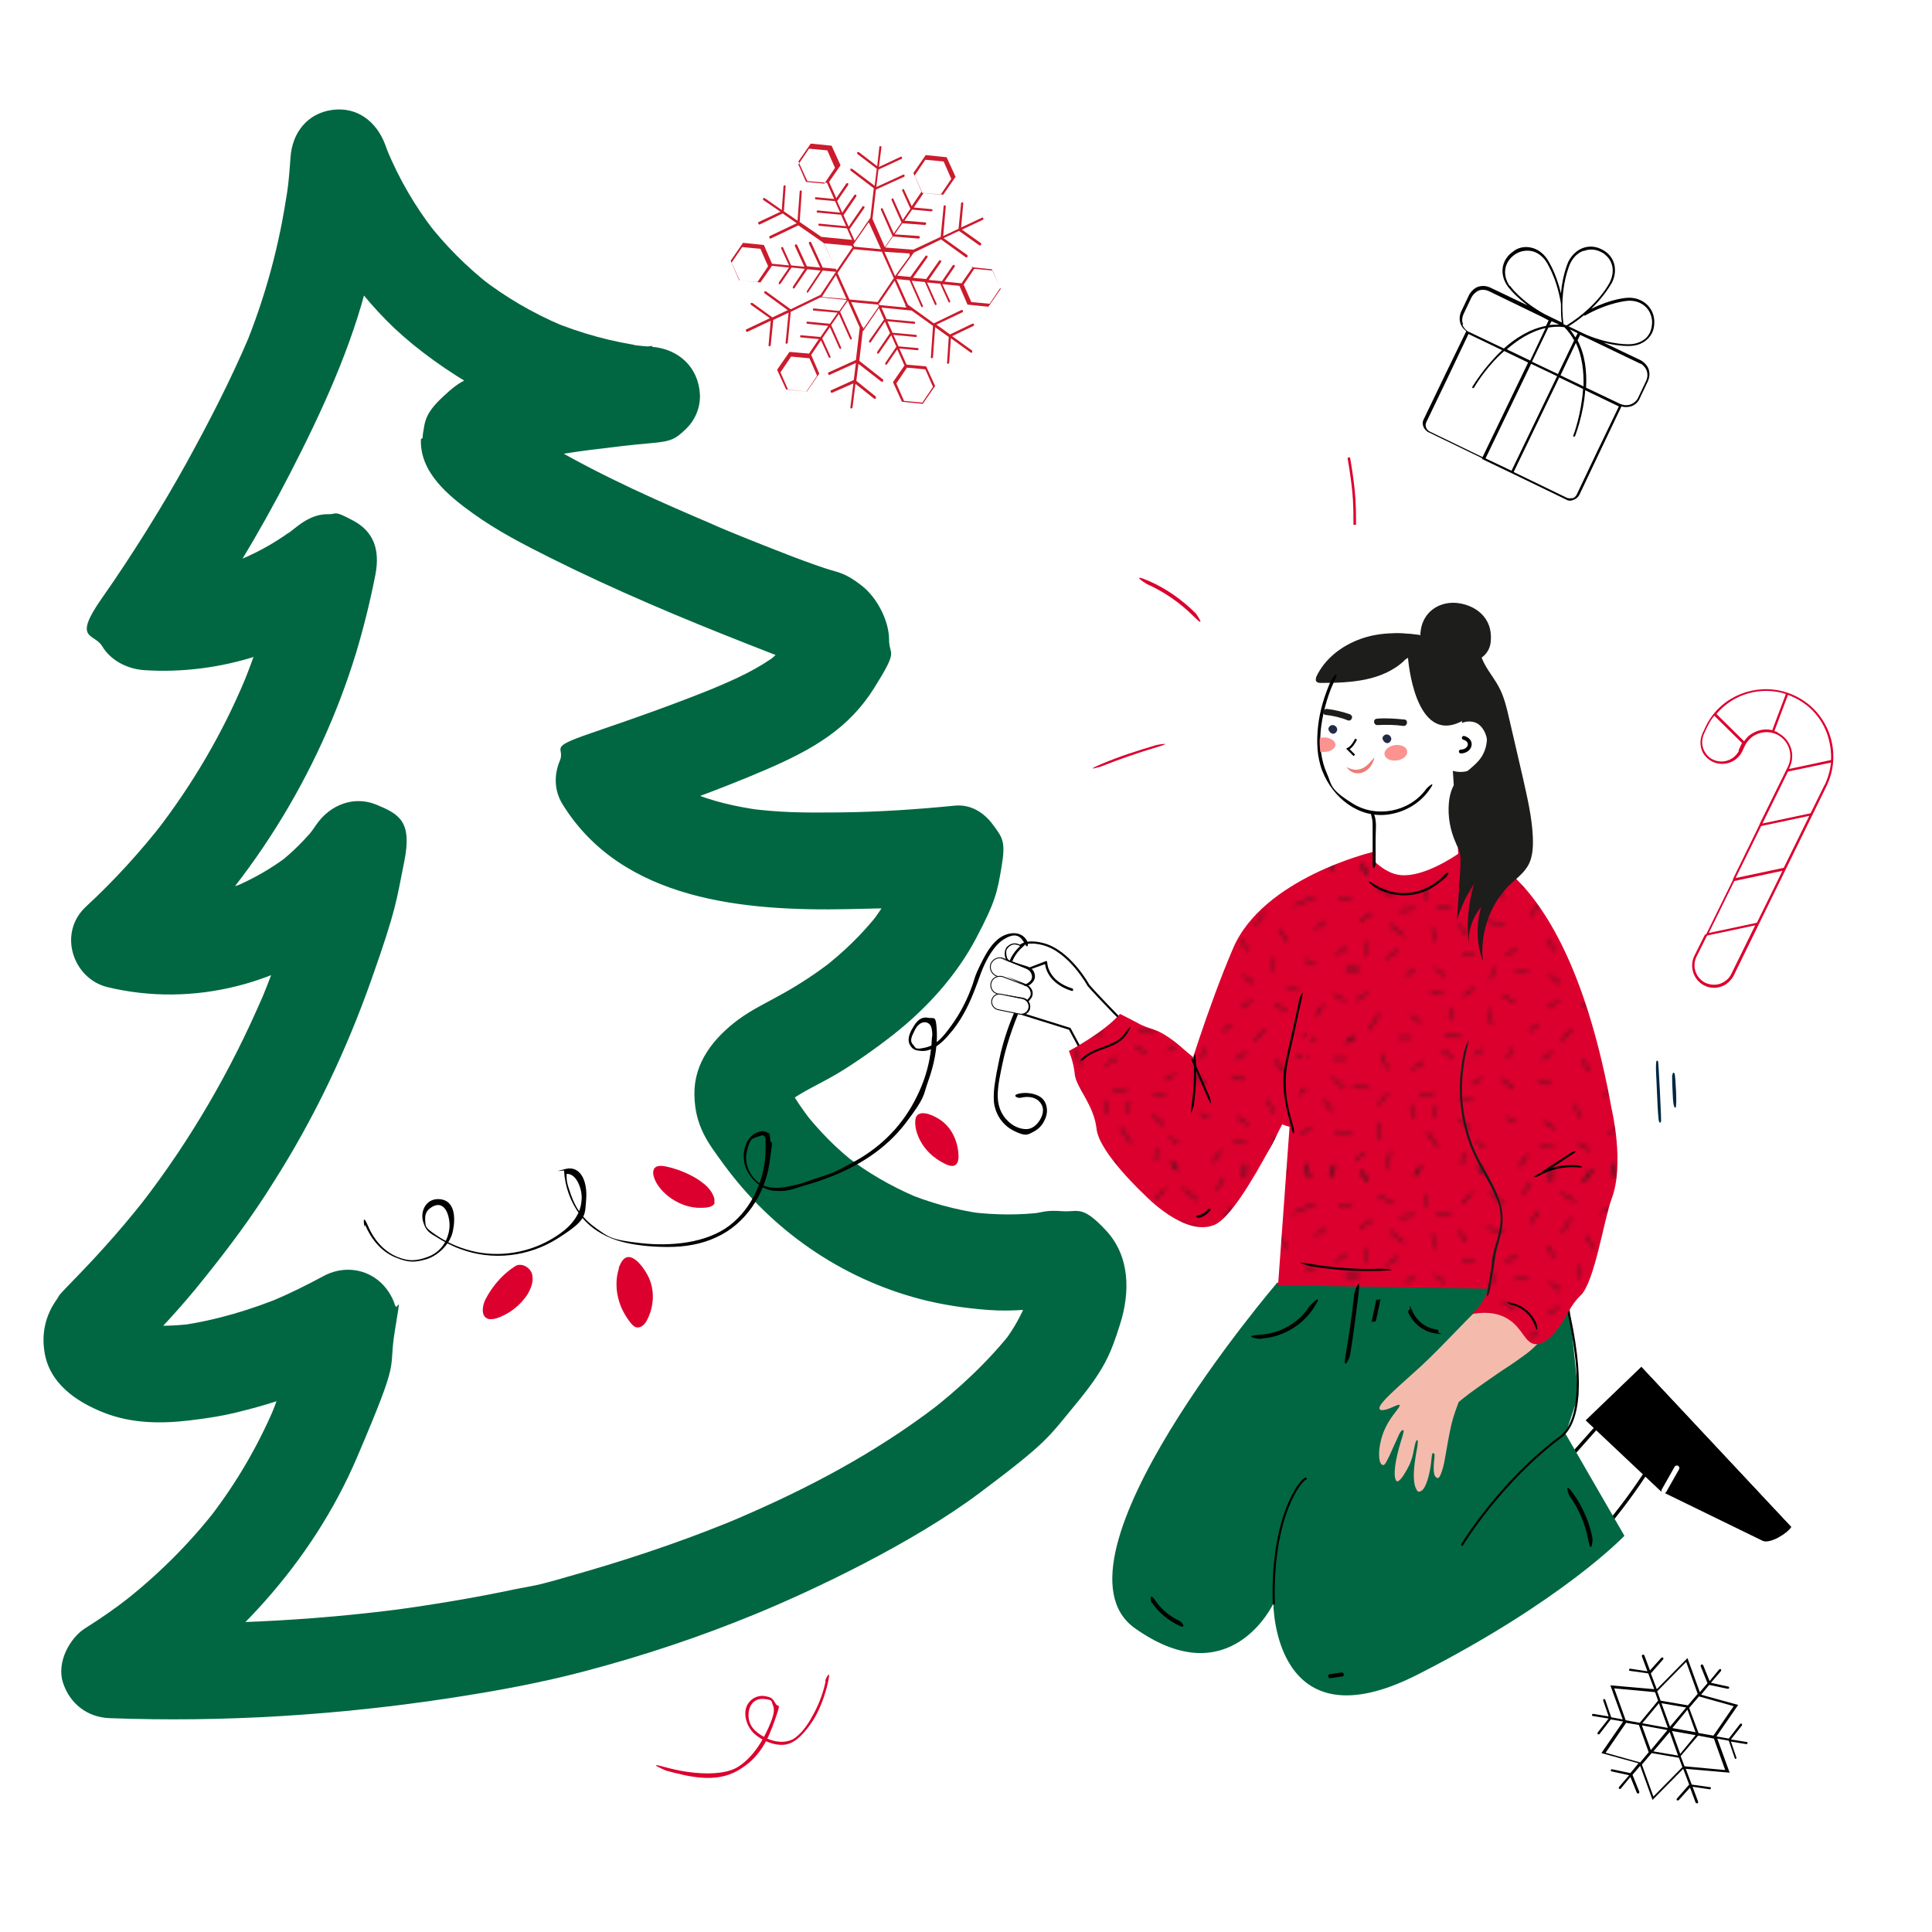 <?xml version="1.0" encoding="UTF-8"?>
<svg id="Livello_1" xmlns="http://www.w3.org/2000/svg" version="1.1" xmlns:xlink="http://www.w3.org/1999/xlink" viewBox="0 0 453.5 453.5">
  <!-- Generator: Adobe Illustrator 29.1.0, SVG Export Plug-In . SVG Version: 2.1.0 Build 142)  -->
  <defs>
    <style>
      .st0, .st1, .st2, .st3, .st4, .st5, .st6 {
        fill: none;
      }

      .st0, .st1, .st3, .st7, .st8, .st5, .st9, .st6 {
        stroke-miterlimit: 10;
      }

      .st0, .st1, .st7, .st8, .st9, .st6 {
        stroke: #000;
      }

      .st0, .st1, .st8 {
        stroke-width: .5px;
      }

      .st10 {
        fill: url(#Tratteggio1);
      }

      .st1, .st3, .st6 {
        stroke-linecap: round;
      }

      .st11 {
        fill: #002741;
      }

      .st12, .st7, .st8, .st9 {
        fill: #fff;
      }

      .st13 {
        fill: #006742;
      }

      .st14 {
        fill: #f4bbac;
      }

      .st3 {
        stroke: #fff;
        stroke-width: 1.2px;
      }

      .st15 {
        fill: #cc1b2d;
      }

      .st16 {
        fill: #fd9390;
      }

      .st7 {
        stroke-width: .8px;
      }

      .st4 {
        stroke: #1d1d1b;
        stroke-width: .3px;
      }

      .st17 {
        fill: #222a46;
      }

      .st18 {
        fill: #d9806c;
      }

      .st19 {
        fill: url(#Tratteggio);
      }

      .st20 {
        fill: #1d1d1b;
      }

      .st21 {
        fill: #dc002e;
      }

      .st5 {
        stroke: #dc002e;
        stroke-width: .6px;
      }

      .st9 {
        stroke-width: .2px;
      }

      .st6 {
        stroke-width: .9px;
      }

      .st22 {
        fill: #fb7020;
      }

      .st23 {
        fill: #eb7d7a;
      }
    </style>
    <pattern id="Tratteggio" x="0" y="0" width="72" height="72" patternTransform="translate(-43.8 491.5)" patternUnits="userSpaceOnUse" viewBox="0 0 72 72">
      <g>
        <rect class="st2" x="0" width="72" height="72"/>
        <g>
          <line class="st4" x1="68" y1="72.8" x2="69.1" y2="69.9"/>
          <line class="st4" x1="63.1" y1="73" x2="62.5" y2="69.7"/>
          <line class="st4" x1="47.9" y1="73.8" x2="48" y2="70.8"/>
          <line class="st4" x1="32.2" y1="72.2" x2="30.8" y2="70.2"/>
          <line class="st4" x1="15.9" y1="72.4" x2="17.3" y2="70.4"/>
          <line class="st4" x1="4.9" y1="73.7" x2="3.2" y2="71.4"/>
          <line class="st4" x1="55.5" y1="74" x2="57.5" y2="71"/>
        </g>
        <g>
          <line class="st4" x1="74.8" y1="24" x2="71.8" y2="24"/>
          <line class="st4" x1="73.8" y1="39.8" x2="71.8" y2="41.2"/>
        </g>
        <g>
          <line class="st4" x1="5.8" y1="10.8" x2="3" y2="12.8"/>
          <line class="st4" x1="4.2" y1="67" x2="2" y2="68.8"/>
          <line class="st4" x1="73.3" y1="7" x2="70" y2="7.8"/>
          <line class="st4" x1="72" y1="18.8" x2="69.5" y2="20.5"/>
          <line class="st4" x1="74.8" y1="24" x2="71.8" y2="24"/>
          <line class="st4" x1="71.5" y1="31.5" x2="68.8" y2="29.8"/>
          <line class="st4" x1="73.8" y1="39.8" x2="71.8" y2="41.2"/>
          <line class="st4" x1="71.3" y1="51.8" x2="68.5" y2="49.5"/>
          <line class="st4" x1="73.3" y1="62.8" x2="69" y2="62"/>
          <line class="st4" x1="63.5" y1="61" x2="61.3" y2="62.8"/>
          <line class="st4" x1="71.8" y1="45" x2="68.8" y2="45"/>
          <line class="st4" x1="58" y1="17.5" x2="56.1" y2="14.7"/>
          <line class="st4" x1="28" y1="16" x2="26.3" y2="13.4"/>
          <line class="st4" x1="43" y1="11.6" x2="44.9" y2="8.9"/>
          <line class="st4" x1="68" y1="72.8" x2="69.1" y2="69.9"/>
          <line class="st4" x1="63.1" y1="73" x2="62.5" y2="69.7"/>
          <line class="st4" x1="57" y1="48" x2="55.1" y2="45.2"/>
          <line class="st4" x1="48.7" y1="19.6" x2="47" y2="17"/>
          <line class="st4" x1="47.9" y1="73.8" x2="48" y2="70.8"/>
          <line class="st4" x1="40.5" y1="70.3" x2="42.4" y2="67.6"/>
          <line class="st4" x1="32.2" y1="72.2" x2="30.8" y2="70.2"/>
          <line class="st4" x1="50.3" y1="40.8" x2="52.7" y2="38.1"/>
          <line class="st4" x1="15.9" y1="72.4" x2="17.3" y2="70.4"/>
          <line class="st4" x1="9.2" y1="70.9" x2="10.2" y2="66.7"/>
          <line class="st4" x1="4.9" y1="73.7" x2="3.2" y2="71.4"/>
          <line class="st4" x1="27" y1="70" x2="27.2" y2="67"/>
          <line class="st4" x1="7.3" y1="5.2" x2="10.8" y2="6.8"/>
          <line class="st4" x1="4.5" y1="20.8" x2="4.8" y2="17.5"/>
          <line class="st4" x1="8" y1="43.8" x2="9.5" y2="47.5"/>
          <line class="st4" x1="5.2" y1="38.2" x2="7.5" y2="34.5"/>
          <line class="st4" x1="29.3" y1="4.5" x2="27" y2="7"/>
          <line class="st4" x1="33.5" y1="4.5" x2="36.8" y2="7.2"/>
          <line class="st4" x1="50.3" y1="4.5" x2="53.5" y2="6.5"/>
          <line class="st4" x1="52.5" y1="10.5" x2="50.5" y2="13.8"/>
          <line class="st4" x1="59.5" y1="9.2" x2="64.5" y2="7"/>
          <line class="st4" x1="67" y1="12.8" x2="64.5" y2="14.5"/>
          <line class="st4" x1="18.8" y1="4.8" x2="18.8" y2="7.8"/>
          <line class="st4" x1="15.8" y1="9.8" x2="12.5" y2="10.2"/>
          <line class="st4" x1="20" y1="14.2" x2="20.5" y2="17.5"/>
          <line class="st4" x1="21" y1="9.8" x2="24.5" y2="9"/>
          <line class="st4" x1="9.3" y1="21.5" x2="12" y2="19.5"/>
          <line class="st4" x1="7.5" y1="64" x2="7.8" y2="60"/>
          <line class="st4" x1="7.3" y1="55.8" x2="9.5" y2="53.2"/>
          <line class="st4" x1="21.3" y1="65.8" x2="18.8" y2="62.2"/>
          <line class="st4" x1="29.8" y1="28.5" x2="27.3" y2="30.2"/>
          <line class="st4" x1="57.8" y1="33.8" x2="55" y2="32.2"/>
          <line class="st4" x1="26.8" y1="40" x2="23" y2="39.2"/>
          <line class="st4" x1="31.5" y1="49.5" x2="29.5" y2="51"/>
          <line class="st4" x1="29" y1="61.5" x2="26.3" y2="59.2"/>
          <line class="st4" x1="32.3" y1="65.8" x2="30.3" y2="64.5"/>
          <line class="st4" x1="29.5" y1="54.8" x2="26.5" y2="54.8"/>
          <line class="st4" x1="39.8" y1="19" x2="37.3" y2="20.8"/>
          <line class="st4" x1="42.5" y1="24.2" x2="39.5" y2="24.2"/>
          <line class="st4" x1="39.3" y1="31.8" x2="36.5" y2="30"/>
          <line class="st4" x1="38.5" y1="42.5" x2="37.8" y2="45"/>
          <line class="st4" x1="39" y1="52" x2="36.3" y2="49.8"/>
          <line class="st4" x1="39.5" y1="60" x2="37.5" y2="58.8"/>
          <line class="st4" x1="63" y1="44.5" x2="60" y2="44.5"/>
          <line class="st4" x1="22.3" y1="43" x2="24.8" y2="44.8"/>
          <line class="st4" x1="27" y1="20.5" x2="30" y2="20.5"/>
          <line class="st4" x1="14.8" y1="34.8" x2="17.3" y2="36.5"/>
          <line class="st4" x1="12" y1="40" x2="15" y2="40"/>
          <line class="st4" x1="15.3" y1="47.5" x2="18" y2="45.8"/>
          <line class="st4" x1="47.3" y1="33" x2="49.6" y2="31.4"/>
          <line class="st4" x1="47.6" y1="25.5" x2="50" y2="27.3"/>
          <line class="st4" x1="54.7" y1="21.5" x2="54.5" y2="24.5"/>
          <line class="st4" x1="45.3" y1="65.6" x2="48.4" y2="65.7"/>
          <line class="st4" x1="46.3" y1="59.7" x2="48.7" y2="61.5"/>
          <line class="st4" x1="53.5" y1="55.7" x2="54.6" y2="58.8"/>
          <line class="st4" x1="48.3" y1="43.5" x2="45.8" y2="45.2"/>
          <line class="st4" x1="48" y1="51" x2="44.8" y2="50"/>
          <line class="st4" x1="57" y1="66.5" x2="54.3" y2="64.8"/>
          <line class="st4" x1="64.5" y1="41" x2="61.8" y2="39.2"/>
          <line class="st4" x1="62.3" y1="52" x2="60.3" y2="53.5"/>
          <line class="st4" x1="19.6" y1="29.6" x2="22.6" y2="29.7"/>
          <line class="st4" x1="20.6" y1="23.7" x2="23" y2="25.5"/>
          <line class="st4" x1="57.8" y1="28.5" x2="60.5" y2="29"/>
          <line class="st4" x1="15" y1="55.8" x2="15.5" y2="59"/>
          <line class="st4" x1="17" y1="53.8" x2="20.5" y2="53"/>
          <line class="st4" x1="32.8" y1="12.8" x2="36.8" y2="13.5"/>
          <line class="st4" x1="33.5" y1="33.5" x2="34" y2="37"/>
          <line class="st4" x1="64.5" y1="23" x2="62" y2="21.8"/>
          <line class="st4" x1="10" y1="13.5" x2="13.3" y2="16.2"/>
          <line class="st4" x1="4.8" y1="29.5" x2="2.2" y2="31.2"/>
          <line class="st4" x1="15.8" y1="24" x2="13.8" y2="25.5"/>
          <line class="st4" x1="41.3" y1="4.8" x2="43.1" y2="2.1"/>
          <line class="st4" x1="64.5" y1="35.1" x2="66.4" y2="32.4"/>
          <line class="st4" x1="33.8" y1="26.3" x2="34.5" y2="23.5"/>
          <line class="st4" x1="20.3" y1="58.8" x2="21" y2="56"/>
          <line class="st4" x1="31.8" y1="42.8" x2="29.8" y2="44.2"/>
          <line class="st4" x1="2.8" y1="24" x2="-.2" y2="24"/>
          <line class="st4" x1="1.8" y1="39.8" x2="-.2" y2="41.2"/>
          <line class="st4" x1="68" y1=".8" x2="69.1" y2="-2.1"/>
          <line class="st4" x1="63.1" y1="1" x2="62.5" y2="-2.3"/>
          <line class="st4" x1="47.9" y1="1.8" x2="48" y2="-1.2"/>
          <line class="st4" x1="32.2" y1=".2" x2="30.8" y2="-1.8"/>
          <line class="st4" x1="15.9" y1=".4" x2="17.3" y2="-1.6"/>
          <line class="st4" x1="4.9" y1="1.7" x2="3.2" y2="-.6"/>
          <line class="st4" x1="5.2" y1="52" x2="1.5" y2="51.2"/>
          <line class="st4" x1="68.4" y1="57.3" x2="66.5" y2="54.5"/>
          <line class="st4" x1="24" y1="36" x2="24.7" y2="33.2"/>
          <line class="st4" x1="44.8" y1="37" x2="42.8" y2="38.5"/>
          <line class="st4" x1="55.5" y1="2" x2="57.5" y2="-1"/>
          <line class="st4" x1="55.5" y1="74" x2="57.5" y2="71"/>
        </g>
        <g>
          <line class="st4" x1="1.2" y1="7" x2="-2" y2="7.8"/>
          <line class="st4" y1="18.8" x2="-2.5" y2="20.5"/>
          <line class="st4" x1="2.8" y1="24" x2="-.2" y2="24"/>
          <line class="st4" x1="1.8" y1="39.8" x2="-.2" y2="41.2"/>
          <line class="st4" x1="1.2" y1="62.8" x2="-3" y2="62"/>
        </g>
        <g>
          <line class="st4" x1="68" y1=".8" x2="69.1" y2="-2.1"/>
          <line class="st4" x1="63.1" y1="1" x2="62.5" y2="-2.3"/>
          <line class="st4" x1="47.9" y1="1.8" x2="48" y2="-1.2"/>
          <line class="st4" x1="32.2" y1=".2" x2="30.8" y2="-1.8"/>
          <line class="st4" x1="15.9" y1=".4" x2="17.3" y2="-1.6"/>
          <line class="st4" x1="4.9" y1="1.7" x2="3.2" y2="-.6"/>
          <line class="st4" x1="55.5" y1="2" x2="57.5" y2="-1"/>
        </g>
      </g>
    </pattern>
    <pattern id="Tratteggio1" data-name="Tratteggio" patternTransform="translate(-43.8 490.5)" xlink:href="#Tratteggio"/>
  </defs>
  <path class="st13" d="M98.8,103.1c-.3,7.8,6.5,13.3,12.2,17.4s11.9,7.3,18.1,10.4c15.2,7.6,30.9,14.2,46.7,20.4s5.7,2.2,8.5,3.2,3.9,1.2,5.8,1.9l-2.7-1.1c.6.3,1.2.6,1.8,1l-2.3-1.8c.4.3.7.6,1,.9l-1.8-2.3c.3.4.5.8.8,1.3l-1.1-2.7c.1.3.2.7.3,1l-.4-3c0,.6,0,1.1,0,1.6l.4-3c-.1.8-.4,1.5-.6,2.2l1.1-2.7c-.7,1.7-1.7,3.2-2.8,4.6l1.8-2.3c-1.6,1.9-3.4,3.6-5.3,5.2l2.3-1.8c-4.6,3.5-9.9,5.9-15.2,8.1l2.7-1.1c-10.3,4.3-20.9,8-31.4,11.6s-5.9,3.2-7.3,6.5-1.3,7,.6,10.1c14,22.8,42.9,25.2,67.1,24.7s16.7-.7,25-1.6l-10.9-14.3c-.6,3.5-1.6,6.8-2.9,10.1l1.1-2.7c-1.8,4.2-4.1,8.1-6.9,11.7l1.8-2.3c-3.9,5-8.4,9.3-13.3,13.1l2.3-1.8c-3.6,2.8-7.4,5.3-11.3,7.5s-7.4,3.8-10.8,6.3c-5.7,4.3-10.3,10-10.2,17.5s3.3,11.5,6.8,16.3c11.3,15.5,27.5,26.8,46.1,31.7,5.3,1.4,10.8,2.2,16.3,2.6s11.4-.2,17.1-1l-3,.4c1-.1,1.9-.2,2.9,0l-3-.4c.4,0,.7.2,1.1.3l-2.7-1.1c.3.1.6.3.9.6l-2.3-1.8c.3.2.5.5.7.7l-1.8-2.3c.3.4.5.8.7,1.3l-1.1-2.7c.2.6.4,1.1.5,1.8l-.4-3c.1,1,0,2.1,0,3.1l.4-3c-.4,2.8-1.3,5.5-2.4,8.1l1.1-2.7c-1.3,3.1-2.9,6-4.9,8.7l1.8-2.3c-5.8,7.4-12.8,13.9-20.2,19.6l2.3-1.8c-14.5,11.1-30.8,19.7-47.6,26.8l2.7-1.1c-12.1,5.1-24.5,9.4-37.2,13.1s-11.1,3.1-16.7,4.2c-9.4,2-19,3.6-28.5,4.9l3-.4c-23.2,3.1-46.6,4.1-69.9,3.3l5.7,21.1c22.7-14.4,41.8-35,52.4-59.8s7.2-19.5,8.9-29.8.6-4,0-6-2.1-4.4-4.1-5.9c-3.6-2.8-8.5-3.1-12.6-.9s-7.7,4-11.7,5.7l2.7-1.1c-7.9,3.3-16.2,5.8-24.6,7l3-.4c-4,.5-8,.7-12,.2l3,.4c-2.2-.3-4.4-.8-6.5-1.7l2.7,1.1c-1.2-.5-2.4-1.2-3.4-2l2.3,1.8c-.4-.4-.8-.7-1.2-1.1l1.8,2.3c-.3-.5-.6-.8-.8-1.4l1.1,2.7v-.5c0,1,.1,2,.3,3,0-.3,0-.7,0-1l-.4,3c0-.6.2-1,.4-1.5l-1.1,2.7c.3-.7.7-1.3,1.1-1.9l-1.8,2.3c2.6-3.3,5.9-6.2,8.8-9.4s5.6-6.3,8.2-9.6c5.8-7.2,11.4-14.7,16.3-22.6,9.5-14.9,17.1-30.9,23-47.6s5.8-18.3,7.7-27.7-1.2-11.1-6.5-13.3-10.9,0-14.1,4.6-1.2,1.7-1.8,2.5l1.8-2.3c-2.6,3.4-5.7,6.4-9,9l2.3-1.8c-3.8,2.9-8,5.3-12.4,7.2l2.7-1.1c-4.5,1.8-9.1,3.1-13.9,3.8l3-.4c-4.6.6-9.2.6-13.8,0l3,.4c-1.7-.2-3.4-.6-5-1l5,18.9c22.1-20.4,38.6-46.7,47.4-75.5,1.8-6,3.3-12.1,4.5-18.2s-.5-10.3-5.2-12.8-3.7-1.5-5.7-1.5c-3.1-.1-5.7,1.4-8,3.3s-1.2.9-1.8,1.4l2.3-1.8c-4.1,3.2-8.6,5.8-13.4,7.8l2.7-1.1c-5,2.1-10.2,3.5-15.5,4.3l3-.4c-4.2.6-8.5.7-12.7.4l9.8,17c9.1-12.9,17.3-26.5,24.5-40.5s14.5-29.6,18.4-45.8c2.2-9.4,3.6-19,4.3-28.6-7.4,1-14.8,2-22.2,3,4.8,13.2,12.1,25.3,22,35.4s27.6,21.3,44.3,25.7c5.9,1.6,12,2.5,18.2,3v-22.6c-10.9,1.1-22,2.2-32.7,4.7s-12,3.1-16.5,7.3-4.3,6.2-4.7,10.2,1.4,6.1,3.3,8,5.2,3.4,8,3.3c6.5-.3,10.8-5,11.3-11.3,0,0,0,0,0-.1l-.4,3c0-.2,0-.4.2-.6l-1.1,2.7c.1-.3.3-.5.4-.7l-1.8,2.3c.3-.3.6-.6.9-.9l-2.3,1.8c.9-.7,2-1.3,3.1-1.7l-2.7,1.1c7.4-3.1,15.8-4.1,23.6-5.1l-3,.4c4.8-.6,9.5-1.2,14.3-1.6s5.7-1.1,8-3.3,3.4-5.2,3.3-8c-.3-6.5-5-10.8-11.3-11.3s-3.1-.3-4.7-.5l3,.4c-7.6-1-15.1-3.1-22.1-6l2.7,1.1c-6.8-2.9-13.2-6.6-19.1-11.2l2.3,1.8c-5.6-4.4-10.6-9.4-15-15.1l1.8,2.3c-4.5-5.8-8.2-12.2-11-18.9l1.1,2.7c-.6-1.4-1.1-2.7-1.6-4.1-2-5.3-6.5-8.9-12.4-8.1s-9.4,5.4-9.8,11.1-.6,7-1.1,10.4l.4-3c-1.8,12.9-5.2,25.5-10.2,37.6l1.1-2.7c-4.3,10.1-9.4,20-14.7,29.6s-12.6,21.4-19.7,31.5-1.9,8.2,0,11.4,5.7,5.3,9.8,5.6c8.9.6,18.2-.6,26.7-3.4s17.3-7.7,24.7-13.9l-18.9-11c-2.1,11.4-5.4,22.5-9.9,33.2l1.1-2.7c-5.3,12.7-12.3,24.6-20.7,35.5l1.8-2.3c-5.6,7.2-11.7,13.9-18.4,20.1s-3.1,16.9,5,18.9c20.3,4.9,41.6-.8,57.5-14.1s8-8,11.2-12.7l-20.7-8.7c-2.9,13.8-7.1,27.3-12.6,40.3l1.1-2.7c-7.4,17.3-16.9,33.7-28.4,48.6l1.8-2.3c-5.2,6.7-10.7,13-16.6,19.1s-3.9,4-5.5,6.3c-2.3,3.4-3.2,7.4-2.6,11.5,1,7.6,7.4,12,14,14.6s13.6,2.6,20.2,1.8,9.8-1.5,14.6-2.8c9.8-2.6,19.4-6.7,28.3-11.6-5.5-4.3-11.1-8.5-16.6-12.8-1.5,9.3-4.1,18.4-7.7,27.1l1.1-2.7c-3.9,9.1-8.9,17.6-14.9,25.4l1.8-2.3c-6.7,8.7-14.5,16.4-23.2,23.1l2.3-1.8c-3.3,2.6-6.8,5-10.3,7.2s-6.8,7.9-5.2,12.8,5.7,8.1,10.9,8.3c26.9,1,53.8-.7,80.5-4.8,10.4-1.6,20.8-3.5,31-6.2,13.7-3.6,27.2-8.1,40.3-13.5s36.5-16.4,52.5-28.4,16-12.9,22.6-20.9,8.1-11.6,10.3-18.6c2.4-7.5,2.4-16-3.3-22.1s-6.5-4.2-10.3-4.5-4.7.3-7,.6l3-.4c-5.9.8-11.8.7-17.6,0l3,.4c-6.4-.9-12.6-2.6-18.5-5.1l2.7,1.1c-5.8-2.5-11.2-5.6-16.1-9.4l2.3,1.8c-4.7-3.6-8.8-7.8-12.5-12.5l1.8,2.3c-2-2.7-4.1-5.5-5.5-8.6l1.1,2.7c-.3-.7-.5-1.4-.7-2.2l.4,3c0-.7-.1-1.3,0-2l-.4,3c.1-.8.3-1.5.6-2.2l-1.1,2.7c.3-.7.7-1.3,1.2-2l-1.8,2.3c.8-1,1.8-1.9,2.8-2.7l-2.3,1.8c3.6-2.7,7.8-4.5,11.7-6.8s9.2-6,13.5-9.4c7.7-6.1,14.6-13.7,19.2-22.4s5-10.9,6-16.8.3-6.8-2-9.9-5.4-4.8-8.9-4.5c-9,.9-18.1,1.5-27.1,1.6s-14.3,0-21.3-.9l3,.4c-5.9-.8-11.8-2.1-17.3-4.5l2.7,1.1c-3.1-1.3-6-3-8.6-5l2.3,1.8c-2.3-1.7-4.3-3.7-6-6l1.8,2.3c-.7-.9-1.3-1.8-1.9-2.8-2.3,5.5-4.5,11.1-6.8,16.6,11.7-4,23.3-8.1,34.7-13s19.6-9.8,25.5-19.2,3.5-7.4,3.5-11.4-2.5-9.6-6.5-12.7-5.5-3-8.5-4-6.8-2.4-10.1-3.7c-5.9-2.3-11.7-4.6-17.5-7.1l2.7,1.1c-13.5-5.7-27.1-11.7-39.8-19.1s-5.3-3.2-7.7-5.1l2.3,1.8c-1.4-1.1-2.8-2.3-4-3.7l1.8,2.3c-.3-.5-.7-.9-.9-1.5l1.1,2.7c-.1-.3-.2-.5-.2-.8l.4,3c0-.2,0-.3,0-.5.3-5.9-5.4-11.6-11.3-11.3s-11,5-11.3,11.3Z"/>
  <path class="st2" d="M130.2,329.5"/>
  <rect class="st2" x="22.3" y="15.7" width="451.2" height="445.5"/>
  <path class="st21" d="M269,137c4.1,1.8,7.9,4.4,11.1,7.6s.9-.2.6-.6c-3.2-3.2-7-5.9-11.2-7.7s-.9.5-.4.7h0Z"/>
  <path class="st21" d="M271.4,174.9c-4.4,1.3-8.8,2.7-13,4.5s-.2.6.1.5c4.3-1.7,8.6-3.2,13-4.5s.2-.6-.1-.5h0Z"/>
  <path class="st5" d="M318,123.2c0-2.4,0-5.1-.3-8.1-.3-2.8-.7-5.4-1.1-7.7"/>
  <path class="st21" d="M193.8,394.6c-.5,2.5-1.4,5-2.6,7.3s-2.5,4.4-4.4,5.9-4.9,1.3-7.3,0-3.8-2.8-3.8-5.2,1.4-4,3.6-3.8,1.7.5,2.1,1.4c.6,1.3,0,2.7-.4,3.9-1.6,4-4,8.2-7.7,10.6s-11.4,1.7-16.8.2-.6.5-.2.7c5.5,1.5,11.7,3,16.9,0s7.1-7.3,8.7-11.9.8-2.6.1-3.9-1.2-1.4-2.1-1.6c-2-.5-4,.6-4.7,2.5s.1,4.6,1.8,6.2,4.8,3,7.4,2.6,4.9-3.3,6.4-5.6,2.9-5.9,3.6-9.2-.6-.6-.7-.2h0Z"/>
  <path class="st11" d="M388.7,250.8c0,.9.2,4,.3,6.8.1,2.8.3,5.3.4,5.6.2.4.4.5.5,0,.1-.4-.6-14-.7-14.1-.4-.4-.5,0-.5,1.7h0ZM388.7,250.8"/>
  <path class="st11" d="M392.5,252.3c0,.3,0,2,.1,3.7.1,3.1.3,4.1.7,4s0-7.2-.2-7.9c-.2-.5-.5-.4-.5.2h0ZM392.5,252.3"/>
  <path class="st8" d="M237.2,225.5l-1.8,11.1,15.7,4.9h0c4.3,8.2,22.2,41,33.5,40.8,5.5-.1,14.3-13.5,15-16.5l-7.3-2.9-5-.4c-1.8-1.7-8.3-8-15.2-14.6-2.4-2.3-6-5.5-10.7-10.3-2.5-2.6-4.6-4.8-5.9-6.3,0,0-4.4-8.1-10.7-9.7-4.3-1.1-5.6.6-5.8.9v-.2"/>
  <path class="st9" d="M242.5,230.1h0c-.5,1.1-1.8,1.7-3,1.2l-5.6-2.2c-1.2-.5-1.7-1.8-1.3-2.9h0c.5-1.1,1.8-1.7,3-1.2l5.6,2.2c1.2.5,1.7,1.8,1.3,2.9Z"/>
  <path class="st9" d="M241.9,234h0c-.4,1.1-1.7,1.6-2.8,1.2l-5.2-2c-1.1-.4-1.6-1.7-1.2-2.7h0c.4-1.1,1.7-1.6,2.8-1.2l5.2,2c1.1.4,1.6,1.7,1.2,2.7Z"/>
  <path d="M241.3,226.9c.7.3,1.3.8,1.5,1.5.2.6.2,1.2-.1,1.7-.1.3-.5.6-.9.9s-.9.5-1.3.4c-.1,0-.2-.2-.1-.3,0-.1.2-.2.3-.1.2.1,1.2-.6,1.4-1.1.2-.4.2-.9,0-1.3-.2-.6-.7-1-1.2-1.2l-6.4-2.6"/>
  <path d="M240.8,231c.7.3,1.2.8,1.5,1.5.2.6.1,1.1-.1,1.6-.2.3-.7.9-.7.9,0,0,0,0,0,0,0,0-.2,0-.3,0-.1,0-.1-.3,0-.4.2-.2.6-.7.7-.9.3-.4.2-.9,0-1.2-.2-.5-.6-1-1.2-1.2l-4.4-2.1"/>
  <path d="M240.1,234.2c.6.1,1.1.4,1.4.9.3.5.4,1,.3,1.6-.1.6-.5,1-.8,1.2s-.6.3-.6.3c-.1,0-.3,0-.3-.2,0-.1,0-.3.2-.3,0,0,.9-.3,1.1-1.2,0-.4,0-.8-.2-1.2-.2-.4-.6-.6-1.1-.7l-4.7-1.2"/>
  <path d="M251.8,232.6c0,0-.1,0-.2,0,0,0-5.6-1.4-6.3-6.3l-3.6,1.3c-.1,0-.3,0-.3-.2,0-.1,0-.3.2-.3l3.9-1.5c0,0,.2,0,.2,0,0,0,.1.1.1.2.4,4.9,5.9,6.2,5.9,6.2.1,0,.2.2.2.3,0,0,0,.1,0,.1Z"/>
  <path class="st7" d="M366.7,369.2c3-2.8,6.1-6,9.2-9.6,4.4-5.1,8-10.1,10.9-14.6.3-.2,3.3-2.1,3.5-5.6.2-2.9-1.6-4.9-2.2-5.6-2.6-3.1-6.8-3.5-10.1-1-1.1.7-2.1,1.5-3.2,2.2-6.1,6.9-12.2,13.7-18.3,20.6l10.2,13.7Z"/>
  <path d="M389.8,350l24,11.7c1.7.7,5.7-1.7,6.7-3.3h0l-35.2-37.6-13.1,12.6,17.6,16.6Z"/>
  <line class="st3" x1="390.6" y1="349.9" x2="393.6" y2="344.6"/>
  <polygon class="st12" points="385.3 320.8 420.5 358.4 422.6 356.4 387.9 318.8 385.3 320.8"/>
  <path class="st13" d="M299.7,301.2s-55.7,65.1-33.3,81c22.4,15.9,32.5-5.8,32.5-5.8,0,0,0,34,34,16.6,34-17.3,48.4-32.5,48.4-32.5l-13.8-23.9,3-9.1-2.7-26.4h-68.2Z"/>
  <path class="st1" d="M367,303.3s8,27.5-.7,34c-14.3,10.7-23.1,25.3-23.1,25.3"/>
  <path class="st1" d="M306.5,347.1c-.9,0-8.1,8.4-7.5,29.3"/>
  <path class="st13" d="M350,305.7s-2.4,22.3,16.4,18.7c0,0-5.4,18.4-21.4,11.7-16.1-6.7,5-30.3,5-30.3Z"/>
  <path class="st14" d="M355.2,251.2v-1l-.4.2.2.5c0,0,0,.1.1.3Z"/>
  <path class="st14" d="M355.2,303.5v-5c-.2-2.3-.6-2.9-1-3-1.2-.2-2,5-6.4,10.8-.7.9-.1,0-8,8.2-3.2,3.3-5.2,5.3-8.7,8.4-4.5,4-6,5.5-6.9,6.7-1.1,1.6.1,1.9,2.9.6,1.8-.8,1.9-.6.5,1.2-1.8,2.3-2.8,4.2-3.4,6.5-.8,3-.6,6,.5,6,.4,0,.9-.9,2.3-4.1.8-1.7,1.5-3.4,1.7-3.6.3-.5.7-.7.8-.3,0,0-.2,1.1-.6,2.2-1.5,4.9-1.9,8.3-1.2,9.4.2.3.3.3.6.1.6-.3,1.8-2.2,2.6-3.9.5-1.2.7-1.9,1-3.5.4-2,.6-2.4.9-2,0,0,0,.9-.2,1.9-.9,4.8-.9,7.3-.4,8.9.5,1.2.7,1.4,1.5.9,1-.6,2-3.9,2.3-7.3.1-1.2.2-1.6.5-1.5.3.1.3.4.1,2-.2,2.4,0,3.5.7,3.8.4.2.7-.2,1.2-1.7.4-1.2.5-1.8,1.3-6.4.7-3.9,1.1-5.6,1.9-7.8l.7-1.9,1.1-.9c1.3-1.1,5.3-3.9,8.8-6.3,3.1-2,5-3.4,5.4-3.7,3.5-2.4,8.5-7.9,15.1-21.6-6,2.3-12,4.7-18,7Z"/>
  <path class="st21" d="M378.3,260.3c-11.1-61.5-36-61.4-36-61.4-.8,1.3-10.4,7.3-19.8,1,0,0-.2,0-.3.1,0,0-25.8,6.1-32.8,22.7-6.1,14.3-11.2,31.4-11.2,31.4,0,0,20,9.2,24.5,10.4l-2.7,37.2c16.4.3,32.8.5,49.3.8-.3,1-.8,2.5-2,4-.7.9-1.4,1.5-2,2,2.4-.5,5.9-.7,8.8,1.2,3.3,2.1,3.8,5.5,6.2,5.8,1.2.1,3.1-.4,5.8-4.2,1.4-1.7,2.3-4.7,4.9-7.2,3.3-3.1,5.5-17.9,7.3-22.7,3.1-8.2,0-21.1,0-21.1Z"/>
  <path class="st19" d="M378.3,260.3c-11.1-61.5-36-61.4-36-61.4-.8,1.3-10.4,7.3-19.8,1,0,0-.2,0-.3.1,0,0-25.8,6.1-32.8,22.7-6.1,14.3-11.2,31.4-11.2,31.4,0,0,20,9.2,24.5,10.4l-2.7,37.2c16.4.3,32.8.5,49.3.8-.3,1-.8,2.5-2,4-.7.9-1.4,1.5-2,2,2.4-.5,5.9-.7,8.8,1.2,3.3,2.1,3.8,5.5,6.2,5.8,1.2.1,3.1-.4,5.8-4.2,1.4-1.7,2.3-4.7,4.9-7.2,3.3-3.1,5.5-17.9,7.3-22.7,3.1-8.2,0-21.1,0-21.1Z"/>
  <path class="st18" d="M292.2,271c-1.1-3.6-1.8-7.2-3.7-10.5,2.8,2.7,3.7,6.8,3.7,10.5h0Z"/>
  <path class="st21" d="M289.3,251.5c0-.1-.2-.1-.4,0-3.9,1.7-10.5-4.8-12.3-6.3-5.5-4.4-6.1-3.1-9.6-5.1-.7-.4-4.1-2.1-4.1-2.1-3.7,4.3-12,8.7-12,8.7,0,0,1.1,2.5,1.4,5.6.4,3.1,4.5,7.1,5.1,12.7.6,5.6,11.3,15.5,11.3,15.5,0,0,9.4,10,16.4,7,7-3,21.1-34.5,21.1-34.5l-16.9-1.5Z"/>
  <path class="st10" d="M289.3,251.5c0-.1-.2-.1-.4,0-3.9,1.7-10.5-4.8-12.3-6.3-5.5-4.4-6.1-3.1-9.6-5.1-.7-.4-4.1-2.1-4.1-2.1-3.7,4.3-12,8.7-12,8.7,0,0,1.1,2.5,1.4,5.6.4,3.1,4.5,7.1,5.1,12.7.6,5.6,11.3,15.5,11.3,15.5,0,0,9.4,10,16.4,7,7-3,21.1-34.5,21.1-34.5l-16.9-1.5Z"/>
  <path class="st20" d="M338.8,187.6c1-.8,21.2-7.6,3.9-33.6,0,0-8.8-9.3-21.2-2.5-12.4,6.8,4.9,46.2,17.2,36.2Z"/>
  <path class="st12" d="M334,151c1.2.4,2.3,1,3.4,1.8,9.7,7.3,6.2,24.1-.7,32.4-3.8,4.6-9.8,7.2-15.6,5.8-8.4-2-12-10.8-11.4-19.1.5-6.2,3.1-12.3,7.6-16.4,4.5-4.1,11-6.5,16.6-4.5Z"/>
  <path class="st12" d="M339.1,180c1.7,1.3,4.4,1.6,6.4.6,1.9-1,3.4-3.1,3.6-5.4.2-2-.6-4.2-2.2-5.3-1.6-1-4.2-.6-5.3,1.1l-2.5,8.9Z"/>
  <path class="st12" d="M328,205.3c-2-.4-3.9-1.7-5.6-3.3v-25s18.2-2.6,18.2-2.6l1.7,26c-3.8,2.6-10,5.8-14.3,4.9Z"/>
  <path class="st6" d="M342.9,176.4c1.2,0,2.1-.8,2.1-1.7,0-.7-.6-1.3-1.4-1.5"/>
  <path class="st20" d="M335.6,153.1c-2.3-.5-2.4-3.3-2.1-5.2.6-4.1,4-6.6,8.1-6.4,4.3.3,9,3.2,8.3,9.3-.6,5.4-9.1,6.6-13,3.5-.1-.1-.3-.2-.4-.3"/>
  <path class="st20" d="M313.2,156.6s6.1,5.4,17.3-2.2c0,0,1.5,20.9,12.8,14.8,0,0,4.1-9.8-6-18.7,0,0-15.4-6.9-24.1,6.2Z"/>
  <path class="st20" d="M343.8,246.3c-1.9,7.6-1.4,15.8,1.5,23.1,1.4,3.6,3.6,6.8,5.2,10.2s1.5,3.6,1.7,5.6-.3,4.2-.9,6.2-.7,2.2-.9,3.3-.2,1.6-.3,2.4c-.3,2.1-.6,4.1-1,6.2s.4.4.5.1c.3-1.7.6-3.4.9-5.1s.4-3.5.9-5.3,1.2-4,1.3-6-.2-3.7-.8-5.4c-1.2-3.6-3.4-6.7-5.1-10.1s-2.9-7.7-3.4-11.7-.2-9.1.9-13.5-.4-.4-.4-.1h0Z"/>
  <path class="st20" d="M347.5,153.5c.8,2.9,2.9,5.1,4.3,7.7,1.3,2.4,1.9,5.1,2.5,7.7,1.1,4.6,2.1,9.2,3.2,13.8,1,4.5,2.1,9.1,2.3,13.7.1,2.6,0,5.4-1.6,7.5-.9,1.3-2.2,2.3-3.4,3.4-5,4.6-7.5,11.7-6.7,18.4-1.5-4.1-1.7-8.6-.4-12.8-2.1,2.4-3.2,5.8-2.9,9-.6-4.8-.2-9.7,1.2-14.4-1.8,2.6-3.1,5.5-4,8.5.3-4.1.5-8.3.8-12.4,0-1.1.1-2.2-.1-3.3-.2-.9-.7-1.7-1-2.5-1.3-2.9-1.9-6.2-1.6-9.4.1-1.2.4-2.5.9-3.6,1.5-3,5-4.4,6.8-7.2,2.2-3.5,1.2-8.1-.7-11.8-1.8-3.7-4.4-7.1-5.4-11.1,0-.4-.2-.8,0-1.2.6-1.7,3.2-.4,4.9-1"/>
  <path class="st20" d="M329.7,155c-2.5,2.4-5.8,3.8-9.2,4.5s-6.9.8-10.3.8c-.5,0-1.1,0-1.3-.5-.1-.3,0-.7.1-1,2-4.2,5.9-7.2,10.3-8.8s9.1-1.6,13.7-1c.1,0,.2,0,.3.1.3.2,0,.7-.2.9-1.3,1.5-2.7,2.9-4,4.4"/>
  <path class="st22" d="M351.2,304.5"/>
  <path class="st21" d="M308.2,234.2c-1.3,8.8-3,17.4-5.3,26s.8.9,1,.3c2.2-8.6,4-17.2,5.3-26s-.9-.9-1-.3h0Z"/>
  <path d="M305.1,234c-.8,4.1-1.8,8.2-2.7,12.3s-.9,3.9-1.1,5.9,0,3.9.3,5.9,1,4.6,1.6,6.9.6.2.5-.1c-.7-2.5-1.4-4.9-1.7-7.4s-.3-5.3.2-7.9,1.2-5.1,1.7-7.6,1.1-5.1,1.7-7.7-.4-.4-.5-.1h0Z"/>
  <path d="M322.6,208.2c2.5,1.5,5.4,2.2,8.3,1.9s5.1-1.4,7.2-3.1,1.2-1,1.7-1.6-.1-.6-.4-.4c-1.6,1.8-3.7,3.3-6,4-3.6,1.2-7.4.7-10.6-1.3s-.5.3-.3.4h0Z"/>
  <path d="M361.4,275.9c2.6-1.4,5.6-2.1,8.6-1.9s.3-.5,0-.5c-3.1-.2-6.1.5-8.8,2s0,.6.3.4h0Z"/>
  <path d="M362.9,275c2-1.3,4.1-2.7,6.1-4s0-.6-.3-.4c-2,1.3-4.1,2.7-6.1,4s0,.6.3.4h0Z"/>
  <path d="M280.2,249c.2,3.5,0,7-.5,10.5s.4.4.5.1c.5-3.5.7-7.1.5-10.6s-.5-.3-.5,0h0Z"/>
  <path d="M279.7,248.9c1.3,2.9,2.5,5.9,3.8,8.8s.6,0,.4-.3l-3.8-8.8c-.1-.3-.6,0-.4.3h0Z"/>
  <path d="M281.3,285.9c1-.2,2-.8,2.7-1.7s.1-.2,0-.4-.3-.1-.4,0c-.6.8-1.5,1.3-2.4,1.5s-.2.5.1.5h0Z"/>
  <path d="M307.5,297.2c5.5.9,11,1.3,16.6,1.1s.3-.5,0-.5c-5.5.2-11-.2-16.4-1.1s-.4.4-.1.5h0Z"/>
  <path d="M254.5,248.6c2.9-2.7,7.8-2.4,10-5.9s-.3-.5-.4-.3c-1,1.8-3,2.5-4.8,3.2s-3.7,1.3-5.1,2.6.1.6.4.4h0Z"/>
  <path d="M354.9,306.3c2.4.6,4.4,2.3,5.3,4.7s.6.2.5-.1c-.9-2.5-3.1-4.4-5.6-5s-.4.4-.1.5h0Z"/>
  <path d="M317.9,303.6c-.5,4.8-1.2,9.5-2,14.2s.9.9,1,.3c.8-4.8,1.4-9.7,2-14.5s-.9-.6-1,0h0Z"/>
  <path d="M323,305.4c-.3,1.4-.6,2.8-.9,4.2s0,.5.3.6.6,0,.6-.3c.3-1.4.6-2.8.9-4.2s0-.5-.3-.6-.6,0-.6.3h0Z"/>
  <path d="M330.5,307.9c1.1,2.7,3.6,4.7,6.5,5.1s.5,0,.6-.3,0-.6-.3-.6c-2.5-.3-4.8-2-5.8-4.4s-.3-.4-.6-.3-.4.4-.3.6h0Z"/>
  <path d="M296,314.2c5-.3,9.6-3,12.3-7.1s-.5-1-.9-.5c-2.5,3.9-6.9,6.4-11.5,6.7s-.6,1,0,1h0Z"/>
  <path d="M270.4,376.2c1.5,2.2,3.6,4,6,5.2s1.1-.6.5-.9c-2.3-1.1-4.3-2.7-5.7-4.8s-1.2,0-.9.5h0Z"/>
  <path d="M312.4,393.9l2.7-.4c.3,0,.4-.4.3-.6s-.3-.4-.6-.3l-2.7.4c-.3,0-.4.4-.3.6s.3.4.6.3h0Z"/>
  <path d="M368.4,351.1c2.2,3.1,3.7,6.6,4.4,10.3s1.1.4,1-.3c-.7-3.8-2.3-7.4-4.5-10.5s-1.2,0-.9.5h0Z"/>
  <path d="M312.4,159.8c-1.5,3.4-2.6,7-3,10.6s-.3,7.2,1,10.6c2.5,6.3,8.5,11.1,15.4,10.2,3.7-.5,7.2-2.4,9.5-5.5s-.4-.8-.6-.4c-3.9,5.3-11.6,6.8-17.2,3.3s-4.8-4.3-6.1-7.2-1.7-6.5-1.4-9.8,1.4-7.9,3.1-11.5-.4-.8-.6-.4h0Z"/>
  <path d="M321.9,191.5c.3.9.3,1.8.3,2.7s0,1.9,0,2.8c0,1.9,0,3.9,0,5.8s.7.5.7,0c0-2,0-4,0-6s.3-3.8-.3-5.5-.9-.3-.7.2h0Z"/>
  <path class="st17" d="M325.5,173.3s0,0,0,0c.5-.4,1.3.2.8.6-.9.9-2.4-.3-1.5-1.2.9-.9,2.4.4,1.5,1.4-.8,1-2.4-.5-1.3-1.3,1.1-.8,2,1,.8,1.5-.6.3-1-.7-.4-1h0Z"/>
  <path class="st20" d="M323.2,168.7c2.2-.2,4.4,0,6.5.2.9.1.7,1.6-.3,1.5-2-.3-4.1-.3-6.1-.2-.9,0-1.1-1.4-.1-1.5h0Z"/>
  <path class="st17" d="M312.8,171.1s0,0,0,0c.5-.4,1.3.2.8.6-.9.9-2.4-.3-1.5-1.2.9-.9,2.4.4,1.5,1.4-.8,1-2.4-.5-1.3-1.3,1.1-.8,2,1,.8,1.5-.6.3-1-.7-.4-1h0Z"/>
  <path class="st16" d="M325,177.1c.1,1,1.5,1.6,2.9,1.4,1.5-.2,2.6-1.2,2.4-2.2-.1-1-1.5-1.6-2.9-1.4s-2.6,1.2-2.4,2.2Z"/>
  <path class="st0" d="M317.9,177.3l-1.5-1.5c1.1-.5,1.9-2.3,1.9-2.3"/>
  <path class="st23" d="M316,180c2.5,1.4,4.3.5,5.9-1.4.2-.3.5-.5.7-.8,0,.4-.2.7-.3,1-1,2.8-4.6,3.9-6.3,1.1h0Z"/>
  <path class="st20" d="M317,167.7c-1.8-.6-3.7-1.1-5.6-1.3-.9,0-1.1,1.3-.3,1.4,1.8.2,3.6.6,5.3,1.3.8.3,1.4-1,.6-1.3h0Z"/>
  <path class="st16" d="M313.5,174.7c0,1-1.2,1.8-2.7,1.8-.3,0-.6,0-.9,0-.1-1.1-.2-2.2-.1-3.3.3,0,.6-.1.9-.1,1.5,0,2.7.7,2.8,1.7Z"/>
  <path d="M348,107.8l7.1,3.4h0s12.6,6.1,12.6,6.1c.5.3,1.1.3,1.7,0,.6-.2,1-.6,1.3-1.1l4.8-10.1,5.1-10.7c1.7.5,3.6-.2,4.3-1.9l1.9-4c.4-.9.5-1.8.2-2.8-.3-.9-1-1.6-1.8-2.1l-8.8-4.2c3.8,1,6.4.8,6.4.8,1.8-.1,3.2-.8,4.2-1.9,1-1.1,1.4-2.5,1.3-4.1-.2-3.2-2.9-5.5-6.3-5.3-.2,0-3.7.2-8.5,2.6,3.4-3.3,4.8-6.1,4.9-6.2,1.5-3.1.5-6.4-2.5-7.8-1.4-.7-2.9-.8-4.3-.3-1.4.5-2.6,1.6-3.4,3.1,0,0-1.4,2.9-1.8,7.6-1.2-5.2-3.2-8-3.3-8.2-1-1.4-2.3-2.3-3.8-2.6-1.5-.3-3,0-4.2,1-2.7,1.9-3.2,5.3-1.2,8.1,0,0,1.2,1.7,3.7,3.7s.6.5,1,.8l-8.8-4.2c-.9-.4-1.8-.5-2.8-.2-.9.3-1.6,1-2.1,1.8l-1.9,4c-.4.9-.5,1.8-.2,2.8.2.6.6,1.2,1.1,1.6s.2.2.3.2l-5,10.3-5,10.4c-.5.9-.2,2,.6,2.7s.3.2.4.3l12.6,6.1h0ZM363.4,76.9c1.2-.2,2.5-.3,3.8-.1.9.9,1.7,2,2.3,3.1l-3.8,7.9-6.1-2.9,3.8-7.9ZM359.1,84.6l-5.4-2.6c2.4-2.1,5.5-4.2,9.1-5l-3.6,7.6ZM370.3,78.3l-.5.9c-.4-.6-.8-1.3-1.3-1.9.6.3,1.2.6,1.8.9ZM366,76.2c-.8,0-1.5,0-2.3.1l.5-.9c.6.3,1.2.5,1.8.8ZM369.9,80.5c1.5,3.1,1.9,6.8,1.8,10.2l-5.4-2.6,3.6-7.6ZM365.5,88.3l-10.7,22.2-6.1-2.9,10.7-22.2,6.1,2.9ZM369.2,116.9c-.4.1-.9.1-1.3,0l-12.6-6.1,10.7-22.2,5.6,2.7c-.4,5.8-2.2,10.8-2.3,10.9,0,.1,0,.2,0,.3s0,0,0,0c.1,0,.3,0,.4-.1,0,0,2-5,2.4-10.8l7.9,3.8-5.1,10.6-4.8,10.1c-.2.4-.5.7-1,.9ZM385,85.3c.2.1.4.2.6.4,1.1.9,1.4,2.4.8,3.7l-1.9,4c-.7,1.4-2.4,2.1-3.9,1.5,0,0,0,0,0,0,0,0,0,0,0,0,0,0,0,0-.1,0l-8.2-3.9c.2-3.7-.2-7.7-2-11.1l.6-1.3c.5.2,1,.5,1.5.7l12.7,6.1ZM372,74.1c5.6-3.2,10.1-3.5,10.1-3.5,3.1-.2,5.5,1.8,5.7,4.8,0,1.4-.3,2.7-1.2,3.7-.9,1-2.3,1.6-3.9,1.7,0,0-4.3.3-10.3-2.2l-1.5-.7h0l-.4-.2-2.3-1.1c1.3-.8,2.5-1.7,3.6-2.6,0,0,0,0,0,0ZM371.8,58.9c1.3-.5,2.7-.4,3.9.2.4.2.8.4,1.1.7,1.8,1.5,2.3,3.9,1.1,6.4h0c0,0-2.6,5.5-10.2,10.2l-.7-.3c-1.1-8.7,1.6-14.3,1.6-14.3.7-1.4,1.7-2.4,3-2.9ZM354.4,67.2c-1.8-2.6-1.4-5.6,1.1-7.4,1.1-.8,2.5-1.1,3.8-.9,1.4.2,2.6,1.1,3.5,2.3,0,0,2.6,3.7,3.6,10.1,0,0,0,0,0,0,0,1.4,0,2.9.2,4.4l-4.1-2c-5.6-3.1-8.1-6.6-8.1-6.7ZM343.4,76.1c-.3-.8-.2-1.6.1-2.3l1.9-4c.4-.7,1-1.3,1.7-1.6.8-.3,1.6-.2,2.3.1l12.6,6.1c.5.3,1,.5,1.5.8l-.6,1.3c-3.8.7-7.2,2.9-9.9,5.3l-8.2-3.9s0,0-.1,0c0,0,0,0,0,0,0,0,0,0,0,0-.6-.4-1.1-.9-1.4-1.6ZM335.6,101.3c-.8-.4-1.2-1.4-.8-2.2l5-10.4,4.9-10.3,7.9,3.8c-4.3,4-6.9,8.5-7,8.6,0,.1,0,.2,0,.3s0,0,0,0c.1,0,.3,0,.4-.1,0,0,2.3-4.1,6.2-7.8.3-.3.6-.5.9-.8l5.6,2.7-10.7,22.2-12.6-6.1Z"/>
  <path class="st15" d="M228.4,62.6l-2.7,3.9-4-.4,2.4-3.5c0-.1,0-.3,0-.4-.1,0-.3,0-.4,0l-2.6,3.8-3.1-.3,2.9-4.2c0-.1,0-.3,0-.4-.1,0-.3,0-.4,0l-3.1,4.4-3.1-.3,3.4-4.8c0-.1,0-.3,0-.4-.1,0-.3,0-.4,0l-3.6,5-3.1-.3,3.9-5.4s0,0,0,0l6.4-3.1,5.8,4.2s0,0,.2,0c0,0,.2,0,.2-.1,0-.1,0-.3,0-.4l-5.6-4,3.6-1.7,4.8,3.4s0,0,.2,0c0,0,.2,0,.2-.1,0-.1,0-.3,0-.4l-4.5-3.2,4.9-2.3c.1,0,.2-.2.1-.4,0-.1-.2-.2-.3-.1l-4.9,2.3.5-5.6c0-.1,0-.3-.2-.3-.2,0-.3,0-.3.2l-.6,6-3.6,1.7.6-6.9c0-.1,0-.3-.2-.3-.2,0-.3,0-.3.2l-.7,7.2-6.4,3s0,0-.1,0l-6.5-.5,1.8-2.6,6,.5s0,0,0,0c.1,0,.3-.1.3-.3,0-.1,0-.3-.2-.3l-5.7-.4,1.8-2.6,5.3.4s0,0,0,0c.1,0,.3-.1.3-.3,0-.1,0-.3-.2-.3l-4.9-.4,1.8-2.6,4.5.4s0,0,0,0c.1,0,.2-.1.3-.2,0-.1,0-.3-.2-.3l-4.2-.4,2.3-3.4,4.6.4,2.9-4.2-2.1-4.6-4.9-.5-2.9,4.2,1.9,4.4-2.3,3.4-1.8-3.9c0-.1-.2-.2-.3-.1-.1,0-.2.2-.1.4l1.9,4.2-1.8,2.6-2.2-4.9c0-.1-.2-.2-.3-.1-.1,0-.2.2-.1.4l2.3,5.2-1.8,2.6-2.6-5.8c0-.1-.2-.2-.3-.1-.1,0-.2.2-.1.4l2.7,6.1-1.8,2.6-2.9-6.6.8-6.9s0,0,0,0h0s0,0,0,0l6.6-3c.1,0,.2-.2.1-.4,0-.1-.2-.2-.3-.1l-6.3,2.9.5-4.1,5.4-2.5c.1,0,.2-.2.1-.4,0-.1-.2-.2-.3-.1l-5.1,2.4.6-4.6c0-.1,0-.3-.2-.3-.2,0-.3,0-.3.2l-.5,4.5-4.3-3.3c-.1,0-.3,0-.4,0,0,.1,0,.3,0,.4l4.6,3.5-.5,4-5.3-4c-.1,0-.3,0-.4,0,0,.1,0,.3,0,.4l5.5,4.2-.8,6.9s0,0,0,0c0,0,0,0,0,0l-3.7,5.4-1.2-2.7,3.5-5c0-.1,0-.3,0-.4-.1,0-.3,0-.4,0l-3.3,4.8-1.2-2.7,3-4.4c0-.1,0-.3,0-.4-.1,0-.3,0-.4,0l-2.9,4.2-1.2-2.7,2.6-3.8c0-.1,0-.3,0-.4-.1,0-.3,0-.4,0l-2.4,3.5-1.7-3.8,2.7-3.9-2.1-4.6-4.9-.5-2.9,4.2,2.1,4.6,4.6.4,1.7,3.8-4.2-.4c-.2,0-.3,0-.3.2,0,.1,0,.3.2.3l4.5.4,1.2,2.7-5.2-.5c-.2,0-.3,0-.3.2,0,.1,0,.3.2.3l5.5.5,1.2,2.7-6.2-.6c-.2,0-.3,0-.3.2,0,.1,0,.3.2.3l6.5.6,1.2,2.7-7.2-.7s0,0,0,0l-5.1-3.5.5-7.1c0-.2,0-.3-.2-.3-.2,0-.3.1-.3.3l-.5,6.8-3.2-2.2.4-5.8c0-.2,0-.3-.2-.3-.2,0-.3.1-.3.3l-.4,5.5-4-2.8c-.1,0-.3,0-.4,0,0,.1,0,.3,0,.4l4.1,2.8-5.1,2.4c-.1,0-.2.2-.1.4,0,0,.1.2.2.2s0,0,.1,0l5.4-2.6,3.3,2.3-6.3,3c-.1,0-.2.2-.1.4,0,0,.1.2.2.2s0,0,.1,0l6.5-3.1s0,0,0,0l5.9,4.1,2.9,6.1-3.1-.3-2.7-5.9c0-.1-.2-.2-.4-.1-.1,0-.2.2-.1.4l2.6,5.6-3.1-.3-2.3-5c0-.1-.2-.2-.4-.1-.1,0-.2.2-.1.4l2.2,4.8-3.1-.3-1.9-4.2c0-.1-.2-.2-.3-.1-.1,0-.2.2-.1.4l1.8,3.9-4-.4-1.9-4.4-4.9-.5-2.9,4.2,2.1,4.6,4.9.5,2.7-3.9,4,.4-2.4,3.5c0,.1,0,.3,0,.4,0,0,0,0,.2,0,0,0,.2,0,.2-.1l2.6-3.8,3.1.3-2.8,4.2c0,.1,0,.3,0,.4,0,0,0,0,.2,0,0,0,.2,0,.2-.1l3-4.4,3.1.3-3.2,4.8c0,.1,0,.3,0,.4,0,0,0,0,.1,0,0,0,.2,0,.2-.1l3.4-5.1,3.1.3-3.6,5.4-7,3.4-5.8-4.2c-.1,0-.3,0-.4,0,0,.1,0,.3,0,.4l5.5,4-3.6,1.7-4.7-3.4c-.1,0-.3,0-.4,0,0,.1,0,.3,0,.4l4.5,3.2-5.5,2.6c-.1,0-.2.2-.1.4,0,0,.1.2.2.2s0,0,.1,0l5.5-2.6-.5,5.7c0,.1,0,.3.2.3,0,0,0,0,0,0,.1,0,.2-.1.3-.2l.6-6,3.6-1.7-.7,7c0,.1,0,.3.2.3,0,0,0,0,0,0,.1,0,.2-.1.3-.2l.7-7.3,7-3.4,6.2.6-1.8,2.6-5.9-.6c-.2,0-.3,0-.3.2,0,.1,0,.3.2.3l5.6.5-1.8,2.6-5.2-.5c-.2,0-.3,0-.3.2,0,.1,0,.3.2.3l4.9.5-1.8,2.6-4.5-.4c-.2,0-.3,0-.3.2,0,.1,0,.3.2.3l4.2.4-2.3,3.4-4.6-.4-2.9,4.2,2.1,4.6,4.9.5,2.9-4.2-1.9-4.4,2.3-3.4,1.8,3.9c0,0,.1.2.2.2s0,0,.1,0c.1,0,.2-.2.1-.4l-1.9-4.2,1.8-2.6,2.2,4.9c0,0,.1.2.2.2s0,0,.1,0c.1,0,.2-.2.1-.4l-2.3-5.2,1.8-2.6,2.6,5.8c0,0,.1.2.2.2s0,0,.1,0c.1,0,.2-.2.1-.4l-2.7-6.1,1.8-2.6,2.8,6.3-.9,7.6-6.4,2.9c-.1,0-.2.2-.1.4,0,.1.1.2.2.2s0,0,.1,0l6.2-2.8-.5,4-5.3,2.4c-.1,0-.2.2-.1.4,0,.1.1.2.2.2s0,0,.1,0l5-2.2-.7,5.6c0,.1,0,.3.2.3,0,0,0,0,0,0,.1,0,.2-.1.3-.2l.7-5.6,4.4,3.5s.1,0,.2,0,.2,0,.2-.1c0-.1,0-.3,0-.4l-4.6-3.7.5-4,5.4,4.2s.1,0,.2,0,.2,0,.2-.1c0-.1,0-.3,0-.4l-5.6-4.4.8-7s0,0,.1,0c0,0,0,0,0,0,0,0,0,0,0,0,0,0,0,0,0,0,0,0,0,0,0,0l3.7-5.4,1.2,2.7-3.5,5c0,.1,0,.3,0,.4,0,0,.1,0,.2,0,0,0,.2,0,.2-.1l3.3-4.8,1.2,2.7-3,4.4c0,.1,0,.3,0,.4,0,0,0,0,.2,0,0,0,.2,0,.2-.1l2.9-4.2,1.2,2.7-2.6,3.8c0,.1,0,.3,0,.4,0,0,0,0,.2,0,0,0,.2,0,.2-.1l2.4-3.5,1.7,3.8-2.7,3.9,2.1,4.6,4.9.5,2.9-4.2-2.1-4.6-4.6-.4-1.7-3.8,4.2.4c.2,0,.3,0,.3-.2,0-.1,0-.3-.2-.3l-4.5-.4-1.2-2.7,5.2.5c.2,0,.3,0,.3-.2,0-.1,0-.3-.2-.3l-5.5-.5-1.2-2.7,6.2.6c.2,0,.3,0,.3-.2,0-.1,0-.3-.2-.3l-6.5-.6-1.2-2.7,7.1.7,5,3.6-.5,7.3c0,.2,0,.3.2.3,0,0,0,0,0,0,.1,0,.3-.1.3-.3l.5-7,3.2,2.3-.4,6c0,.2,0,.3.2.3,0,0,0,0,0,0,.1,0,.3-.1.3-.3l.4-5.7,4.7,3.4s0,0,.1,0c0,0,.2,0,.2-.1,0-.1,0-.3,0-.4l-4.7-3.4,5-2.4c.1,0,.2-.2.1-.4,0-.1-.2-.2-.4-.1l-5.2,2.5-3.2-2.3,6.1-2.9c.1,0,.2-.2.1-.4,0-.1-.2-.2-.4-.1l-6.4,3.1-6.1-4.4-2.7-6,3.1.3,2.7,6.1c0,0,.1.2.2.2s0,0,.1,0c.1,0,.2-.2.1-.4l-2.6-5.8,3.1.3,2.3,5.2c0,0,.1.2.2.2s0,0,.1,0c.1,0,.2-.2.1-.4l-2.2-4.9,3.1.3,1.9,4.2c0,0,.1.2.2.2s0,0,.1,0c.1,0,.2-.2.1-.4l-1.8-3.9,4,.4,1.9,4.4,4.9.5,2.9-4.2-2.1-4.6-4.9-.5ZM206,70.9l-6.6-.6-2.8-6.2,3.8-5.6,6.6.6,2.8,6.2-3.8,5.6ZM198.8,70.2l-5.9-.5,3.3-5.1,2.5,5.6ZM213.5,59.9c0,0,0,.1.1.1l-3.5,4.8-2.5-5.7,5.9.4c0,0,0,.2,0,.3ZM217.2,37.5l4.3.4,1.8,4.1-2.5,3.7-4.3-.4-1.8-4.1,2.5-3.7ZM203.9,52.3s0,0,.1,0c0,0,0,0,0,0s0,0,0,0l2.8,6.2-6.3-.6-.2-.5,3.6-5.2ZM187.4,38.6l2.5-3.7,4.3.4,1.8,4.1-2.5,3.7-4.3-.4-1.8-4.1ZM200,58.2l-3.6,5.3-3-6.4,6.5.6.2.5ZM177.8,66.2l-4.3-.4-1.8-4.1,2.5-3.7,4.3.4,1.8,4.1-2.5,3.7ZM189.3,91.9l-4.3-.4-1.8-4.1,2.5-3.7,4.3.4,1.8,4.1-2.5,3.7ZM202.6,77.1h0c0-.3,0-.4-.2-.4,0,0,0,0,0,0l-2.6-5.8,6.3.6.2.4-3.6,5.2ZM219,90.8l-2.5,3.7-4.3-.4-1.8-4.1,2.5-3.7,4.3.4,1.8,4.1ZM206.4,71.2l3.6-5.3,2.5,5.6s0,0,0,0c0,.1,0,.3,0,.4h.2c0,.1,0,.3,0,.3l-6.3-.6-.2-.4ZM232.3,71.3l-4.3-.4-1.8-4.1,2.5-3.7,4.3.4,1.8,4.1-2.5,3.7Z"/>
  <path class="st21" d="M400.2,219.4l-2.5,5c-1.2,2.5-.2,5.6,2.3,6.9,1.5.8,3.3.7,4.7,0,.9-.5,1.7-1.3,2.2-2.2l21.8-44.5c3.9-7.9.6-17.4-7.2-21.2-6.7-3.3-14.7-1.4-19.2,4.1,0,0,0,0,0,0,0,0,0,0,0,0-.7.9-1.4,1.9-1.9,3l-.7,1.5c-.6,1.2-.7,2.6-.3,3.9.4,1.3,1.4,2.3,2.6,2.9,2.5,1.2,5.6.2,6.9-2.3l.7-1.5c1.4-2.8,4.7-3.9,7.5-2.6,2.8,1.4,3.9,4.7,2.6,7.5l-6.7,13.6s0,0,0,.1l-6.2,12.7c0,0,0,.1,0,.2l-6.2,12.6c0,0-.1.1-.1.2ZM406.4,228.6c-.5,1.1-1.5,1.9-2.6,2.3-1.1.4-2.4.3-3.5-.2-2.2-1.1-3.2-3.8-2.1-6.1l2.5-5,11.3-2.4-5.6,11.4ZM407.1,206.8l11.3-2.4-6,12.2-11.3,2.4,6-12.2ZM413.4,193.9l11.3-2.4-6,12.2-11.3,2.4,6-12.2ZM428.3,184.2l-3.3,6.7-11.3,2.4,6-12.2,10.1-2.1c-.2,1.8-.7,3.6-1.5,5.3ZM408.2,176.2c-1.1,2.2-3.8,3.2-6.1,2.1-1.1-.5-1.9-1.5-2.3-2.6-.4-1.1-.3-2.4.2-3.5l.7-1.5c.5-1,1-1.9,1.7-2.7l6.5,6.4s0,0,0,0c0,0,0,.1-.1.2l-.7,1.5ZM409.4,174l-6.5-6.4c3.9-4.7,10.4-6.6,16.3-4.7l-3.2,8.5c-1.5-.4-3.1-.1-4.4.6s-1.6,1.2-2.2,2ZM417.3,171.9c-.2-.1-.5-.2-.8-.3l3.2-8.5c.5.2,1,.4,1.6.7,3.7,1.8,6.4,4.9,7.7,8.8.6,1.9.9,3.9.8,5.8l-9.8,2.1v-.2c1.6-3.1.3-6.8-2.7-8.3Z"/>
  <path d="M407.4,412.9h0c.1,0,.2-.2.2-.3l-1.3-3.8,3.6.6s0,0,.1,0c0,0,.2-.1.2-.2,0-.2,0-.3-.2-.3l-3.7-.6,2.6-3.3c0-.1,0-.3,0-.4-.1,0-.3,0-.4,0l-2.7,3.5-2.9-.5,5.1-7.4-8.7-2.4,1.9-2.3,4.3.9c0,0,.1,0,.2,0,0,0,.2-.1.2-.2,0-.1,0-.3-.2-.3l-4.1-.9,2.4-2.8c0-.1,0-.3,0-.4-.1,0-.3,0-.4,0l-2.3,2.8-1.5-3.7c0-.1-.2-.2-.4-.2h0c-.1,0-.2.2-.2.4l1.6,4-1.8,2.1-2.9-8-7.2,7.3-1.4-3.7,2.9-3.3c.1-.1,0-.3,0-.4-.1-.1-.3,0-.4,0l-2.7,3-1.3-3.5c0-.1-.2-.2-.4-.2s-.2.2-.2.4l1.3,3.5-4-.6c-.1,0-.3,0-.3.2,0,.2,0,.3.2.3l4.3.6,1.4,3.7-10.3-.9,2.9,8-2.7-.5-1.4-4.1c0-.1-.2-.2-.3-.2h0c-.1,0-.2.2-.2.3l1.3,3.8-3.6-.6c-.1,0-.3,0-.3.2,0,.2,0,.3.2.3l3.7.6-2.6,3.3c0,.1,0,.3,0,.4,0,0,.2,0,.3,0s0,0,.1,0l2.7-3.5,2.9.5-5.1,7.4,8.7,2.4-1.9,2.3-4.3-.9c-.1,0-.3,0-.3.2,0,.1,0,.3.2.3l4.1.9-2.4,2.8c0,.1,0,.3,0,.4,0,0,.2,0,.3,0s0,0,.1,0l2.3-2.8,1.5,3.7c0,.1.2.2.4.2h0c.1,0,.2-.2.2-.4l-1.6-4,1.8-2.1,2.9,8,7.2-7.3,1.4,3.7-2.9,3.3c-.1.1,0,.3,0,.4,0,0,.2,0,.3,0s0,0,.1,0l2.7-3,1.3,3.5c0,.1.2.2.4.2s.2-.2.2-.4l-1.3-3.5,4,.6s0,0,.1,0c0,0,.2-.1.2-.2,0-.2,0-.3-.2-.3l-4.3-.6-1.4-3.7,10.3.9-2.9-8,2.7.5,1.4,4.1c0,.1.2.2.3.2ZM407,400.4l-4.8,7-3.5-.6-2.2-5.9,2.3-2.7,8.2,2.3ZM390,399.8l5.8,1-3.8,4.5-2-5.5ZM391.5,405.6l-6-1.1,3.9-4.7,2.1,5.8ZM391.4,406.1l-3.9,4.7-2.1-5.8,6,1.1ZM391.9,406.5l2,5.6-5.8-1,3.8-4.5ZM392.4,406.3l5.6,1-3.6,4.4-1.9-5.3ZM392.5,405.7l3.6-4.4,1.9,5.3-5.6-1ZM395.8,390.1l2.7,7.5-2.3,2.7-6.4-1.1-.8-2.2,6.8-6.9ZM378.8,396.3l9.7.9.7,2-4.3,5.2-3.3-.6-2.7-7.5ZM376.9,411.4l4.8-7,3,.5,2.3,6.4-2,2.4-8.2-2.3ZM388.1,421.7l-2.7-7.5,2.3-2.7,6.4,1.1.8,2.2-6.8,6.9ZM405.1,415.5l-9.7-.9-.9-2.4,4.1-4.8,3.7.7,2.7,7.5Z"/>
  <path d="M238.1,237.6c-1.5,3.5-2.7,7.1-3.5,10.9s-.7,3.5-1,5.3-.4,3.2-.3,4.8c.3,3,2.1,5.6,4.8,6.9s3.1.9,4.6.1,2.3-2,2.8-3.4.3-3.3-.9-4.4-3.6-1.5-5.4-1.1-.4,1.1.3,1c1.5-.4,3.3-.3,4.4.8s1.1,2.4.6,3.6-1.5,2.4-2.7,2.8-3.1-.1-4.3-1c-2.1-1.5-3.2-3.7-3.3-6.3s.7-6,1.3-8.8,2-7.2,3.4-10.6-.6-1.1-.9-.5h0Z"/>
  <g>
    <path class="st12" d="M237.3,225.6c-1-.2-1.2-1.2-1.3-2.1,0-.5.2-.9.3-1,0,0,.7-1.1,1.9-1.1.9,0,1.5.6,1.6.7"/>
    <path d="M237.3,225.5c-.6,0-.9-.5-1-1s-.2-1.1,0-1.6c.4-.7,1.2-1.3,2-1.2s1.1.3,1.4.6.3,0,.2-.2c-.9-.8-2.2-.9-3.1-.2s-.5.5-.7.8c-.3.5-.3,1.2-.2,1.8s.6,1.2,1.2,1.3.2-.2,0-.2h0Z"/>
  </g>
  <path d="M237.5,225.6c0,0-.2,0-.3,0-.1,0-.2-.2-.1-.3.9-2.2,2.9-3.7,3-3.8.1,0,.3,0,.4,0,0,.1,0,.3,0,.4h0s-2,1.5-2.8,3.6c0,0,0,0,0,.1Z"/>
  <path d="M85.7,287.5c1.4,3.3,3.7,6.2,7,7.6s4.8,1.2,7.3.5,5.6-3.3,6.3-6.6.4-7.1-2.9-7.5-4.8,2.7-4.1,5.2,1.8,2.8,3.2,3.7,3.6,2.1,5.6,2.8c7.5,2.8,16,1.8,22.8-2.5s6.4-5.2,6.7-9.3-1.3-7.9-4.9-7-.3.2-.3.4c.2,3.7,1.5,7.3,3.7,10.3s5.4,5,8.9,6.1,7.9,1.5,11.8,1.5,7.8-.6,11.4-2.3c6.8-3.1,11.3-10,12.4-17.3s.4-3.8.2-5.6,0-1.3-.8-1.7-1.3-.3-1.9-.1c-3.1.9-4,4.9-3.3,7.6s3.5,5.9,6.8,6.2,4.4-.4,6.5-1,3.7-1.1,5.6-1.8c7.4-2.7,14.1-6.8,18.9-13.1s4-6.3,5.3-9.9,2.2-7.8,2-11.7-.6-2.8-2.1-3.1-2.5.7-3.2,1.8-1.8,2.9-1.1,4.4,1.8,1.5,2.9,1.6c2.6.1,4.9-2.1,6.4-3.9,2.5-2.8,4.3-6.2,5.7-9.7s1.4-3.9,2.2-5.8,2.5-5.3,4.9-6.8,3.8-1.1,4.8.8,1,0,.7-.4c-1.4-2.7-4.9-2.1-6.9-.4s-3.1,4-4.2,6.2-1.2,2.9-1.7,4.4c-1.2,3.4-2.8,6.6-4.9,9.5s-3.6,4.7-6.2,5.3-2.2,0-2.9-.7-.4-1.7,0-2.5.7-1.6,1.3-2.1c1.1-1.1,2.8-.8,3.1.9s0,1.9,0,2.8-.2,2-.3,3c-.5,3.5-1.6,6.9-3.2,10.1-3.1,6.4-8,11.5-14.2,15s-6.6,3.2-10,4.4-3.6,1.2-5.4,1.6-4.1.7-6.1,0c-3-1.2-5-4.9-4.2-8.1s1.2-3,2.6-3.5,1.4-.3,1.7.2,0,1,.1,1.3c0,.5,0,1,0,1.5,0,6.7-3.1,13.8-8.5,17.9s-13.7,4.9-20.8,4.1-7.5-1.4-10.6-3.6-4.7-4.7-5.8-7.8-1-3.4-1-5.2l-.3.4c1.3-.3,2.3.7,2.9,1.8s1.1,2.9.9,4.4c-.2,3.3-2.5,6-5.1,7.8-5.6,4-12.7,5.6-19.5,4.3-3.4-.7-6.6-2-9.4-3.9s-2.6-2-2.7-3.7.7-2.5,1.8-3.1c3.1-1.6,4.1,2.8,3.9,5-.3,3.1-2.1,5.7-5,6.8s-4.6,1-6.8.2c-3.4-1.2-5.9-4.1-7.3-7.4s-1-.3-.8.2h0Z"/>
  <path class="st9" d="M241.5,236.6h0c-.2,1-1.2,1.7-2.3,1.4l-4.9-1c-1-.2-1.7-1.2-1.5-2.2h0c.2-1,1.2-1.7,2.3-1.4l4.9,1c1,.2,1.7,1.2,1.5,2.2Z"/>
  <path class="st21" d="M145.3,297.7s-2.5,6.3,2.8,12.9c.4.5.9,1,1.6,1,.9,0,1.7-.8,2.1-1.6,1.4-2.5,2.3-6.8.2-10.7-.9-1.7-3-4.6-4.8-4.2-1.1.3-1.6,1.6-2,2.6Z"/>
  <path class="st21" d="M214.9,264.5s.6,5.9,7.4,8.9c.5.2,1.1.4,1.7.2.8-.3,1-1.3,1-2.1,0-2.5-1-6.3-4.1-8.5-1.4-1-4.2-2.4-5.5-1.3-.7.6-.6,1.9-.5,2.8Z"/>
  <path class="st21" d="M163.7,283.5c-5-.3-9.3-4.1-10.2-7.2-.4-1.2,0-1.8,0-1.9.5-.9,1.8-.8,2.8-.6,4.2.9,7.4,2.8,8.7,3.9.7.5,2.3,1.9,2.7,3.8,0,.4,0,.7,0,1-.6,1.2-3.2,1-4,1Z"/>
  <path class="st21" d="M121.8,296.7c-3.4,1.9-6.1,4.9-7.9,8.4-.7,1.5-1,3.8.5,4.4.6.3,1.4.1,2,0,3.1-1,5.8-3.1,7.5-5.8.8-1.4,1.4-3,1-4.6-.4-1.5-2.3-2.7-3.7-2"/>
  <path class="st21" d="M179.2,264.5"/>
</svg>